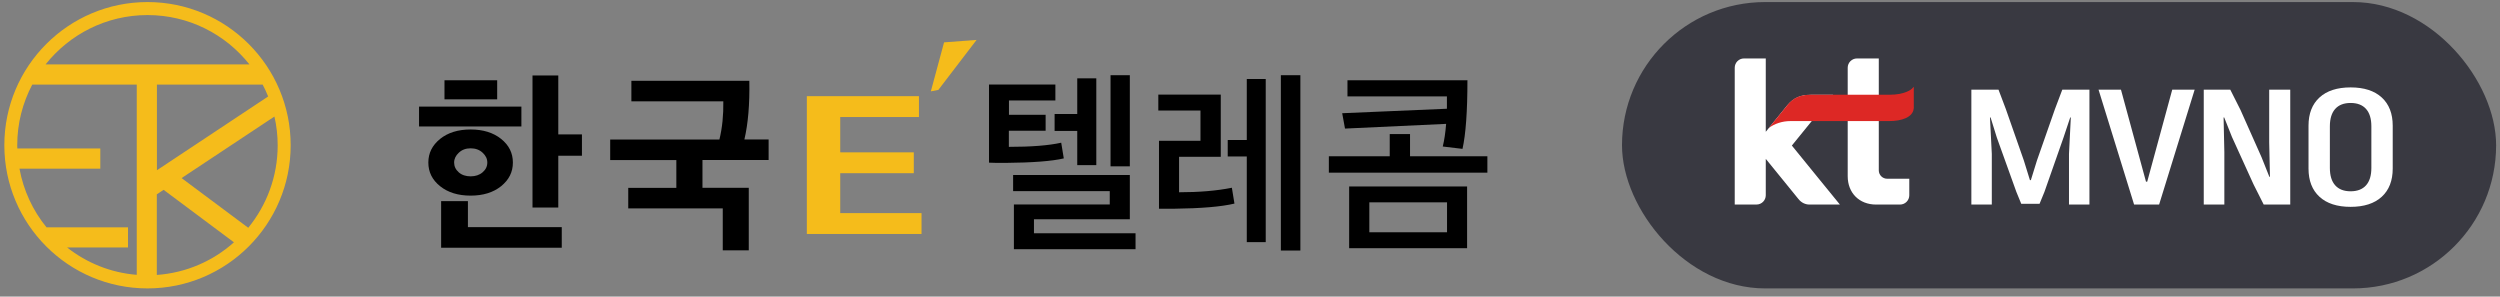 <svg width="295" height="35" viewBox="0 0 295 35" fill="none" xmlns="http://www.w3.org/2000/svg">
<rect x="0" y="0" width="295" height="35" fill="#808080" stroke="none"/>
<path d="M61.525 14.921H49.446V12.579H61.525V14.921ZM59.13 16.39C60.056 17.131 60.52 18.057 60.52 19.181C60.52 20.306 60.056 21.218 59.13 21.973C58.204 22.713 57 23.084 55.532 23.084C54.063 23.084 52.859 22.713 51.934 21.973C51.007 21.232 50.544 20.306 50.544 19.181C50.544 18.057 51.007 17.144 51.934 16.39C52.859 15.649 54.063 15.278 55.532 15.278C57 15.278 58.204 15.649 59.13 16.39ZM66.288 29.236H52.053V23.732H55.214V26.802H66.288V29.236ZM52.449 11.72V9.471H58.667V11.72H52.449ZM53.587 19.181C53.587 19.631 53.772 20.015 54.13 20.332C54.487 20.65 54.963 20.808 55.532 20.808C56.101 20.808 56.577 20.65 56.947 20.332C57.318 20.015 57.503 19.631 57.503 19.181C57.503 18.731 57.318 18.361 56.947 18.017C56.577 17.673 56.101 17.501 55.532 17.501C54.963 17.501 54.513 17.673 54.143 18.017C53.772 18.361 53.587 18.745 53.587 19.181ZM65.878 8.888V15.861H68.669V18.374H65.878V24.486H62.835V8.902H65.878V8.888Z" fill="black"/>
<path d="M74.146 22.171H79.808V18.89H72.003V16.469H84.889C85.233 15.066 85.378 13.558 85.352 11.957H74.503V9.536H88.421C88.474 12.275 88.275 14.59 87.839 16.456H90.697V18.877H82.891V22.157H88.355V29.54H85.286V24.592H74.133V22.157L74.146 22.171Z" fill="black"/>
<path d="M115.237 4.708L110.725 10.609L109.839 10.781L111.4 4.999L115.237 4.708Z" fill="#F5BC1B"/>
<path d="M123.384 13.571V15.424H119.045V17.329C121.678 17.329 123.741 17.17 125.223 16.839L125.527 18.691C124.112 19.022 121.823 19.194 118.648 19.221C117.775 19.221 117.126 19.221 116.703 19.194V9.973H124.535V11.852H119.058V13.545H123.397L123.384 13.571ZM133.994 29.407H119.64V24.129H130.952V22.554H119.548V20.649H133.32V25.875H122.008V27.529H133.994V29.407ZM127.115 15.45H124.443V13.452H127.115V9.245H129.364V19.485H127.115V15.45ZM133.32 19.631H131.044V8.875H133.32V19.631Z" fill="black"/>
<path d="M145.36 22.144L145.665 24.023C144.117 24.393 141.735 24.592 138.507 24.631H136.761V16.614H141.656V13.042H136.682V11.164H144.051V18.506H139.129V22.687C141.484 22.687 143.561 22.515 145.347 22.157L145.36 22.144ZM149.356 28.574H147.12V18.466H144.871V16.522H147.12V9.325H149.356V28.574ZM153.444 29.566H151.142V8.875H153.444V29.566Z" fill="black"/>
<path d="M175.498 20.372H156.805V18.44H163.988V15.821H166.383V18.44H175.511V20.372H175.498ZM173.157 9.457C173.157 13.162 172.958 15.86 172.575 17.567L170.246 17.289C170.431 16.535 170.564 15.635 170.643 14.617L158.71 15.172L158.379 13.36L170.736 12.831C170.736 12.672 170.736 12.434 170.736 12.116C170.736 11.799 170.736 11.547 170.736 11.376H159.001V9.47H173.117L173.157 9.457ZM173.117 29.288H159.199V21.999H173.117V29.288ZM170.749 27.41V23.878H161.581V27.41H170.749Z" fill="black"/>
<path d="M95.206 11.349H108.436V13.81H99.148V17.977H107.827V20.438H99.148V25.148H108.74V27.609H95.206V11.363V11.349Z" fill="#F5BC1B"/>
<path d="M17.406 0.243C8.079 0.243 0.512 7.81 0.512 17.137C0.512 26.464 8.079 34.032 17.406 34.032C26.733 34.032 34.3 26.464 34.3 17.137C34.3 7.81 26.733 0.243 17.406 0.243ZM18.517 20.074V9.98H30.993C31.231 10.43 31.443 10.893 31.641 11.383L18.517 20.088V20.074ZM19.311 22.403L27.606 28.594C25.145 30.79 21.997 32.193 18.504 32.444V22.932L19.298 22.403H19.311ZM17.406 1.778C22.288 1.778 26.614 4.053 29.432 7.599H5.38C8.198 4.053 12.537 1.778 17.406 1.778ZM3.819 9.98H16.136V32.431C13.04 32.18 10.222 31.015 7.92 29.203H15.104V26.822H5.486C3.885 24.863 2.774 22.495 2.298 19.902H11.836V17.521H2.046C2.046 17.389 2.033 17.27 2.033 17.137C2.033 14.544 2.681 12.123 3.806 9.98H3.819ZM29.286 26.874L21.428 21.014L32.382 13.751C32.633 14.849 32.766 15.973 32.766 17.151C32.766 20.842 31.456 24.229 29.286 26.888V26.874Z" fill="#F5BC1B"/>
<rect x="191.396" y="0.243" width="103.146" height="33.79" rx="16.895" fill="#393941"/>
<path d="M238.507 24.048L237.931 22.644L235.627 16.236L234.889 13.86H234.817L235.033 18.162V24.138H232.621V10.584H235.825L236.689 12.87L238.813 18.936L239.533 21.258H239.641L240.361 18.936L242.485 12.87L243.349 10.584H246.553V24.138H244.141V18.162L244.357 13.86H244.285L243.493 16.236L241.243 22.644L240.667 24.048H238.507ZM254.775 24.138H251.823L247.629 10.584H250.275L253.227 21.438H253.371L256.323 10.584H258.969L254.775 24.138ZM267.783 20.862H267.855L267.765 16.776V10.584H270.249V24.138H267.117L265.911 21.744L263.373 16.164L262.455 13.86H262.383L262.473 17.946V24.138H260.043V10.584H263.175L264.381 12.978L266.865 18.558L267.783 20.862ZM279.821 14.904C279.821 14.004 279.611 13.32 279.191 12.852C278.771 12.384 278.165 12.15 277.373 12.15C276.581 12.15 275.975 12.384 275.555 12.852C275.135 13.32 274.925 14.004 274.925 14.904V19.818C274.925 20.718 275.135 21.402 275.555 21.87C275.975 22.338 276.581 22.572 277.373 22.572C278.165 22.572 278.771 22.338 279.191 21.87C279.611 21.402 279.821 20.718 279.821 19.818V14.904ZM282.341 19.89C282.341 21.318 281.909 22.428 281.045 23.22C280.181 24.012 278.957 24.408 277.373 24.408C275.789 24.408 274.565 24.012 273.701 23.22C272.837 22.428 272.405 21.318 272.405 19.89V14.832C272.405 13.404 272.837 12.294 273.701 11.502C274.565 10.71 275.789 10.314 277.373 10.314C278.957 10.314 280.181 10.71 281.045 11.502C281.909 12.294 282.341 13.404 282.341 14.832V19.89Z" fill="white"/>
<path d="M211.44 17.175L216.302 11.19H213.651C212.462 11.19 211.646 11.553 210.922 12.4L208.361 15.551V6.897H205.792C205.187 6.897 204.698 7.386 204.698 7.993V24.135H207.267C207.872 24.135 208.361 23.646 208.361 23.039V18.745L210.441 21.301L212.212 23.481C212.567 23.929 213.041 24.138 213.522 24.138H217.108L214.789 21.294L211.44 17.177V17.175ZM222.678 21.09C222.14 21.09 221.697 20.647 221.697 20.107V6.897H219.126C218.521 6.897 218.029 7.386 218.029 7.991V20.794C218.029 22.771 219.396 24.138 221.376 24.138H224.2C224.804 24.138 225.296 23.649 225.296 23.041V21.09H222.678Z" fill="white"/>
<path d="M208.712 15.108L208.717 15.1C208.717 15.1 208.712 15.103 208.709 15.105L208.712 15.108ZM225.827 12.668V10.235L225.6 10.474C225.592 10.479 224.903 11.182 222.928 11.182H213.587C212.112 11.182 211.414 11.785 210.887 12.433L210.598 12.789C210.598 12.789 210.58 12.809 210.573 12.819L208.719 15.103C209.394 14.593 210.315 14.287 211.26 14.287H222.931C224.347 14.287 225.708 13.87 225.819 12.809C225.834 12.722 225.832 12.668 225.832 12.668H225.827Z" fill="#DD2825"/>
</svg>
